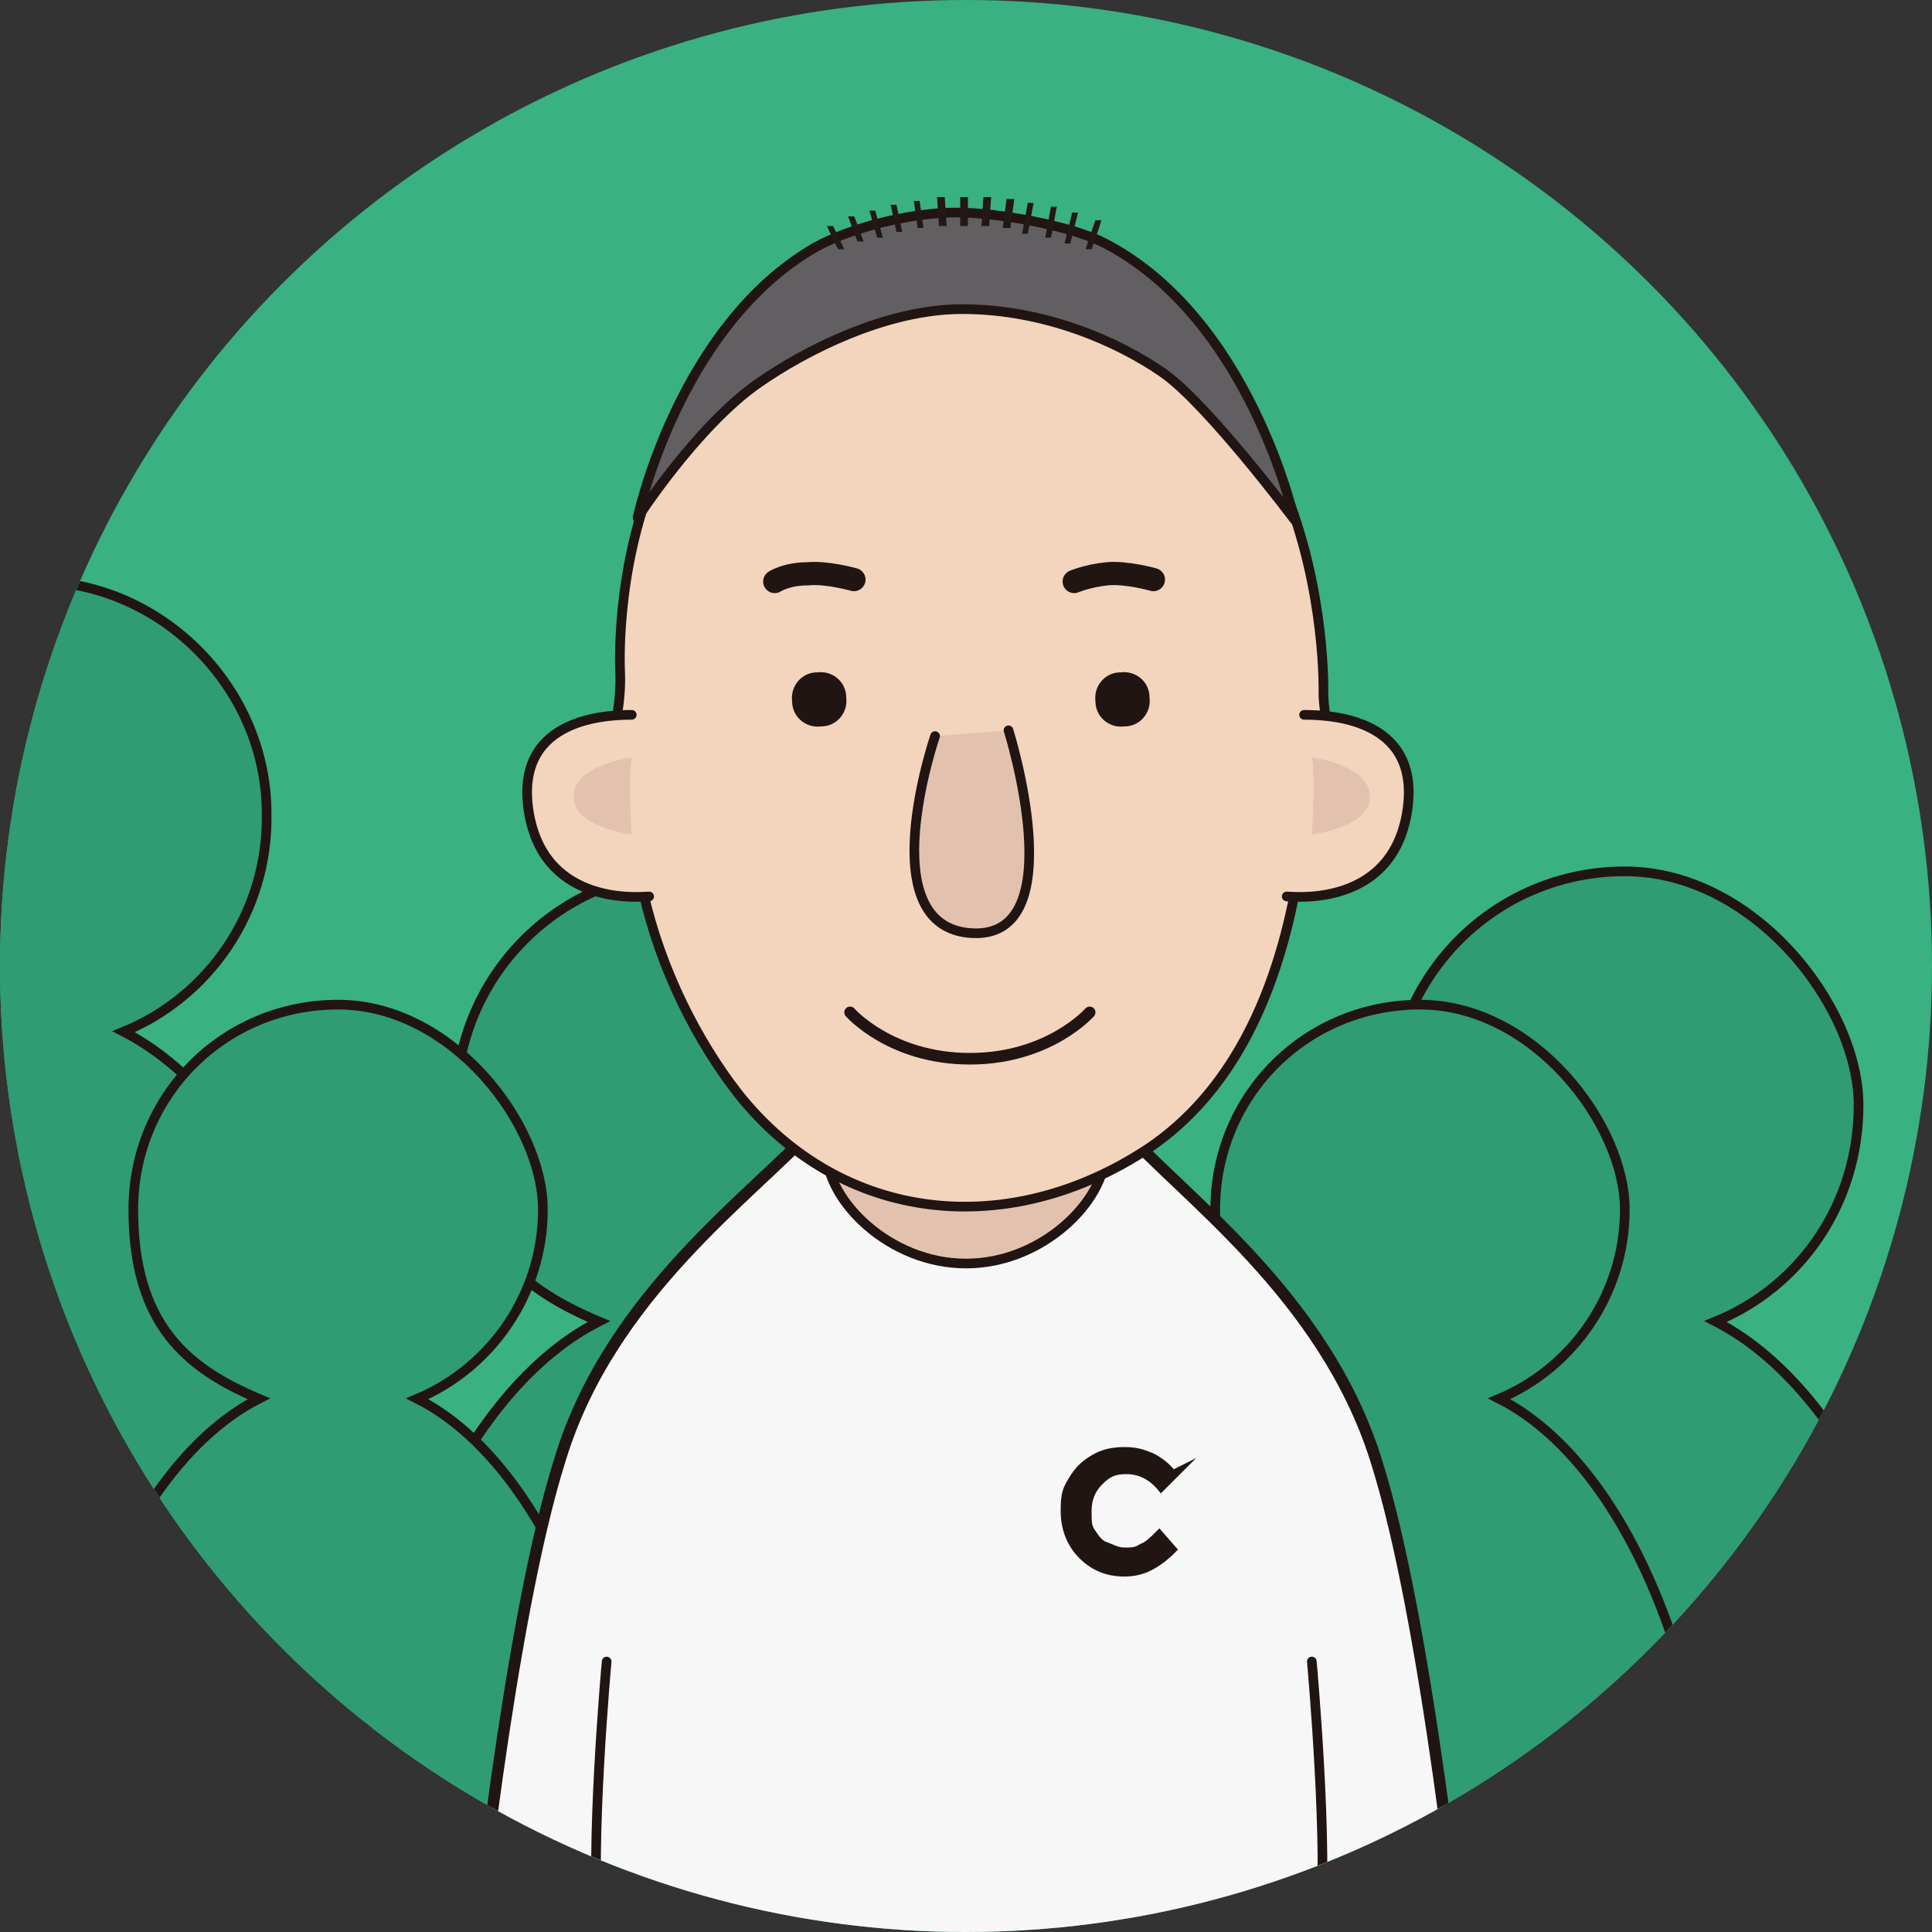 <?xml version="1.0" encoding="utf-8"?>
<!-- Generator: Adobe Illustrator 26.2.1, SVG Export Plug-In . SVG Version: 6.00 Build 0)  -->
<svg version="1.1" id="_レイヤー_1" xmlns="http://www.w3.org/2000/svg" xmlns:xlink="http://www.w3.org/1999/xlink" x="0px"
	 y="0px" width="100px" height="100px" viewBox="0 0 100 100" style="enable-background:new 0 0 100 100;" xml:space="preserve">
<rect x="0" y="0" width="100" height="100" fill="#333333" stroke="none"/>
<style type="text/css">
	.st0{fill:#39B182;}
	.st1{clip-path:url(#SVGID_00000168115606871008391850000015657783301453636511_);}
	.st2{fill:#2F9C73;stroke:#211513;stroke-width:0.5;stroke-miterlimit:10;}
	.st3{fill:#F7F7F7;stroke:#211513;stroke-width:0.6;stroke-linecap:round;stroke-linejoin:round;}
	.st4{fill:#E2C2AF;stroke:#211513;stroke-width:0.5;stroke-linecap:round;stroke-linejoin:round;}
	.st5{fill:#FFFFFF;stroke:#211513;stroke-width:0.5;stroke-linecap:round;stroke-linejoin:round;}
	.st6{fill:#211513;stroke:#211513;stroke-width:0.4;stroke-miterlimit:10;}
	.st7{fill:#F3D4BD;stroke:#211513;stroke-width:0.5;stroke-linecap:round;stroke-linejoin:round;}
	.st8{fill:#211513;}
	.st9{fill:none;stroke:#211513;stroke-width:1.2;stroke-linecap:round;stroke-linejoin:round;}
	.st10{fill:#615F62;stroke:#211513;stroke-width:0.5;stroke-linecap:round;stroke-linejoin:round;}
	.st11{fill:none;stroke:#211513;stroke-width:0.6;stroke-linecap:round;stroke-linejoin:round;}
	.st12{fill:#E2C2AF;}
	.st13{fill:#231815;}
</style>
<circle class="st0" cx="50" cy="50" r="50"/>
<g>
	<defs>
		<circle id="SVGID_1_" cx="50" cy="50" r="50"/>
	</defs>
	<clipPath id="SVGID_00000182495040727890919300000007830783550747420317_">
		<use xlink:href="#SVGID_1_"  style="overflow:visible;"/>
	</clipPath>
	<g style="clip-path:url(#SVGID_00000182495040727890919300000007830783550747420317_);">
		<g>
			<path class="st2" d="M101.7,100c0-15.1-5.5-27.8-12.9-31.6c4.4-1.8,7.4-6.1,7.4-11.2s-5.4-12.1-12.1-12.1S72,50.5,72,57.2
				s3.1,9.4,7.4,11.2c-7.5,3.8-12.9,16.5-12.9,31.6"/>
			<path class="st2" d="M53.3,100c0-15.1-5.5-27.8-12.9-31.6c4.4-1.8,7.4-6.1,7.4-11.2s-5.4-12.1-12.1-12.1s-12.1,5.4-12.1,12.1
				s3.1,9.4,7.4,11.2c-7.5,3.8-12.9,16.5-12.9,31.6"/>
			<path class="st2" d="M19.3,85c0-15.1-5.5-27.8-12.9-31.6c4.4-1.8,7.5-6.2,7.4-11.3c0-6.4-5.3-11.8-11.6-12s-12.6,5.3-12.6,12.1
				s3.1,9.4,7.4,11.2c-7.5,3.8-12.9,16.5-12.9,31.6"/>
			<path class="st2" d="M32.9,100c0-13.2-4.8-24.3-11.3-27.6c3.8-1.6,6.5-5.4,6.5-9.8S23.4,52,17.5,52S6.9,56.7,6.9,62.6
				s2.7,8.2,6.5,9.8C6.9,75.7,2.1,86.8,2.1,100"/>
			<path class="st2" d="M88.9,100c0-13.2-4.8-24.3-11.3-27.6c3.8-1.6,6.5-5.4,6.5-9.8S79.4,52,73.5,52s-10.6,4.7-10.6,10.6
				s2.7,8.2,6.5,9.8c-6.5,3.3-11.3,14.4-11.3,27.6"/>
			<g>
				<path class="st3" d="M42.2,58.3C38.9,61.9,31.6,67,29,75.5c-2.7,8.5-4.5,26.4-4.5,26.4h20.4h10.4h20.4c0,0-1.8-18-4.5-26.4
					C68.5,67,61.2,61.9,58,58.3"/>
				<path class="st4" d="M57.2,59.7c0,2.4-3.2,5.7-7.2,5.7s-7.2-3.3-7.2-5.7s3.2-4.3,7.2-4.3S57.2,57.3,57.2,59.7z"/>
				<path class="st5" d="M31.4,86c0,0-0.9,9.9-0.4,13.9"/>
				<path class="st5" d="M67.9,86c0,0,0.9,9.9,0.4,13.9"/>
				<path class="st6" d="M60.9,76.2L60.1,77c-0.5-0.6-1.1-0.9-1.8-0.9s-1,0.2-1.4,0.6s-0.6,0.9-0.6,1.5s0,0.8,0.2,1.1
					c0.2,0.3,0.4,0.6,0.7,0.7s0.6,0.3,1,0.3s0.6,0,0.9-0.2c0.3-0.1,0.6-0.4,0.9-0.7l0.7,0.8c-0.4,0.4-0.8,0.7-1.2,0.9
					c-0.4,0.2-0.8,0.3-1.3,0.3c-0.9,0-1.6-0.3-2.2-0.9c-0.6-0.6-0.9-1.4-0.9-2.3s0.1-1.1,0.4-1.6c0.3-0.5,0.6-0.8,1.1-1.1
					c0.5-0.3,1-0.4,1.6-0.4s0.9,0.1,1.4,0.3c0.4,0.2,0.8,0.5,1.1,0.9L60.9,76.2z"/>
				<g>
					<path class="st7" d="M32.1,34.8c0.2,5.5-4.4,9.3,1.2,11.4c0.9,4,2.8,7.7,4.9,10.4c5.4,6.8,14.1,7.6,21.3,2.8
						c4.1-2.8,6.4-7.5,7.5-13.1c3.6-0.9,1.5-8.3,1.5-10.4c0,0,0.6-21.5-18.5-21.5S32.1,34.8,32.1,34.8z"/>
					<path class="st7" d="M67.5,37c1.6,0,6.2,0.3,5.3,5.2c-0.9,4.8-5.9,4.2-6.2,4.2"/>
					<path class="st7" d="M32.7,37c-1.6,0-6.2,0.3-5.3,5.2c0.9,4.8,5.9,4.2,6.2,4.2"/>
					<path class="st8" d="M56.7,36.3c0,0.8,0.7,1.4,1.5,1.3c0.8,0,1.4-0.7,1.3-1.5c0-0.8-0.7-1.4-1.5-1.3
						C57.2,34.8,56.6,35.5,56.7,36.3z"/>
					<path class="st8" d="M41,36.3c0,0.8,0.7,1.4,1.5,1.3c0.8,0,1.4-0.7,1.3-1.5c0-0.8-0.7-1.4-1.5-1.3C41.5,34.8,40.9,35.5,41,36.3
						z"/>
					<path class="st9" d="M59.7,30c0,0-1.4-0.4-2.4-0.3s-1.7,0.4-1.7,0.4"/>
					<path class="st9" d="M44.2,30c0,0-1.4-0.4-2.4-0.3c-1.1,0-1.7,0.4-1.7,0.4"/>
					<path class="st4" d="M52.2,37.8c0,0,3.4,10.8-1.9,10.5s-1.9-10.2-1.9-10.2"/>
					<path class="st10" d="M67,26.9c0,0-2.3-10.4-9.8-14.3c-1.7-0.9-5.5-1.6-7.7-1.6c-2.4,0-5.5,0.8-7.3,1.8c-7.1,4.1-9.2,14-9.2,14
						s3.1-4.8,6.3-7c2.3-1.6,6.5-3.8,10.5-3.8c4.3,0,8.1,1.7,10.4,3.3S67,26.9,67,26.9z"/>
					<path class="st11" d="M56.4,52.4c0,0-2.1,2.4-6.2,2.4S44,52.4,44,52.4"/>
					<path class="st12" d="M32.7,39.2c-0.2,1,0,4,0,4s-3.1-0.4-3-2C29.7,39.6,32.7,39.2,32.7,39.2z"/>
					<path class="st12" d="M67.9,39.2c0.2,1,0,4,0,4s3.1-0.4,3-2C70.9,39.6,67.9,39.2,67.9,39.2z"/>
					<g>
						<path class="st13" d="M56.7,11.4H57c0,0.1-0.5,1.5-0.5,1.5h-0.3C56.2,12.8,56.7,11.4,56.7,11.4z"/>
						<path class="st13" d="M55.5,11h0.3l-0.4,1.6h-0.3L55.5,11z"/>
						<path class="st13" d="M54.4,10.7h0.3l-0.3,1.6h-0.3L54.4,10.7z"/>
						<path class="st13" d="M53.2,10.5h0.3l-0.3,1.6h-0.3L53.2,10.5z"/>
						<path class="st13" d="M52.1,10.3h0.4l-0.2,1.5h-0.4L52.1,10.3z"/>
						<path class="st13" d="M50.9,10.2h0.4l-0.1,1.5h-0.4L50.9,10.2z"/>
						<path class="st13" d="M49.7,10.2h0.4v1.5h-0.4V10.2z"/>
						<path class="st13" d="M48.5,10.2h0.4l0.1,1.5h-0.4L48.5,10.2z"/>
						<path class="st13" d="M47.3,10.4h0.3l0.2,1.4h-0.3L47.3,10.4z"/>
						<path class="st13" d="M46.1,10.6h0.3l0.3,1.4h-0.3L46.1,10.6z"/>
						<path class="st13" d="M45,10.9h0.3l0.4,1.4h-0.3L45,10.9z"/>
						<path class="st13" d="M43.9,11.2h0.3c0-0.1,0.5,1.3,0.5,1.3h-0.3C44.4,12.6,43.9,11.2,43.9,11.2z"/>
						<path class="st13" d="M42.8,11.7h0.3c0-0.1,0.6,1.2,0.6,1.2h-0.3C43.4,13,42.8,11.7,42.8,11.7z"/>
					</g>
				</g>
			</g>
		</g>
	</g>
</g>
</svg>
